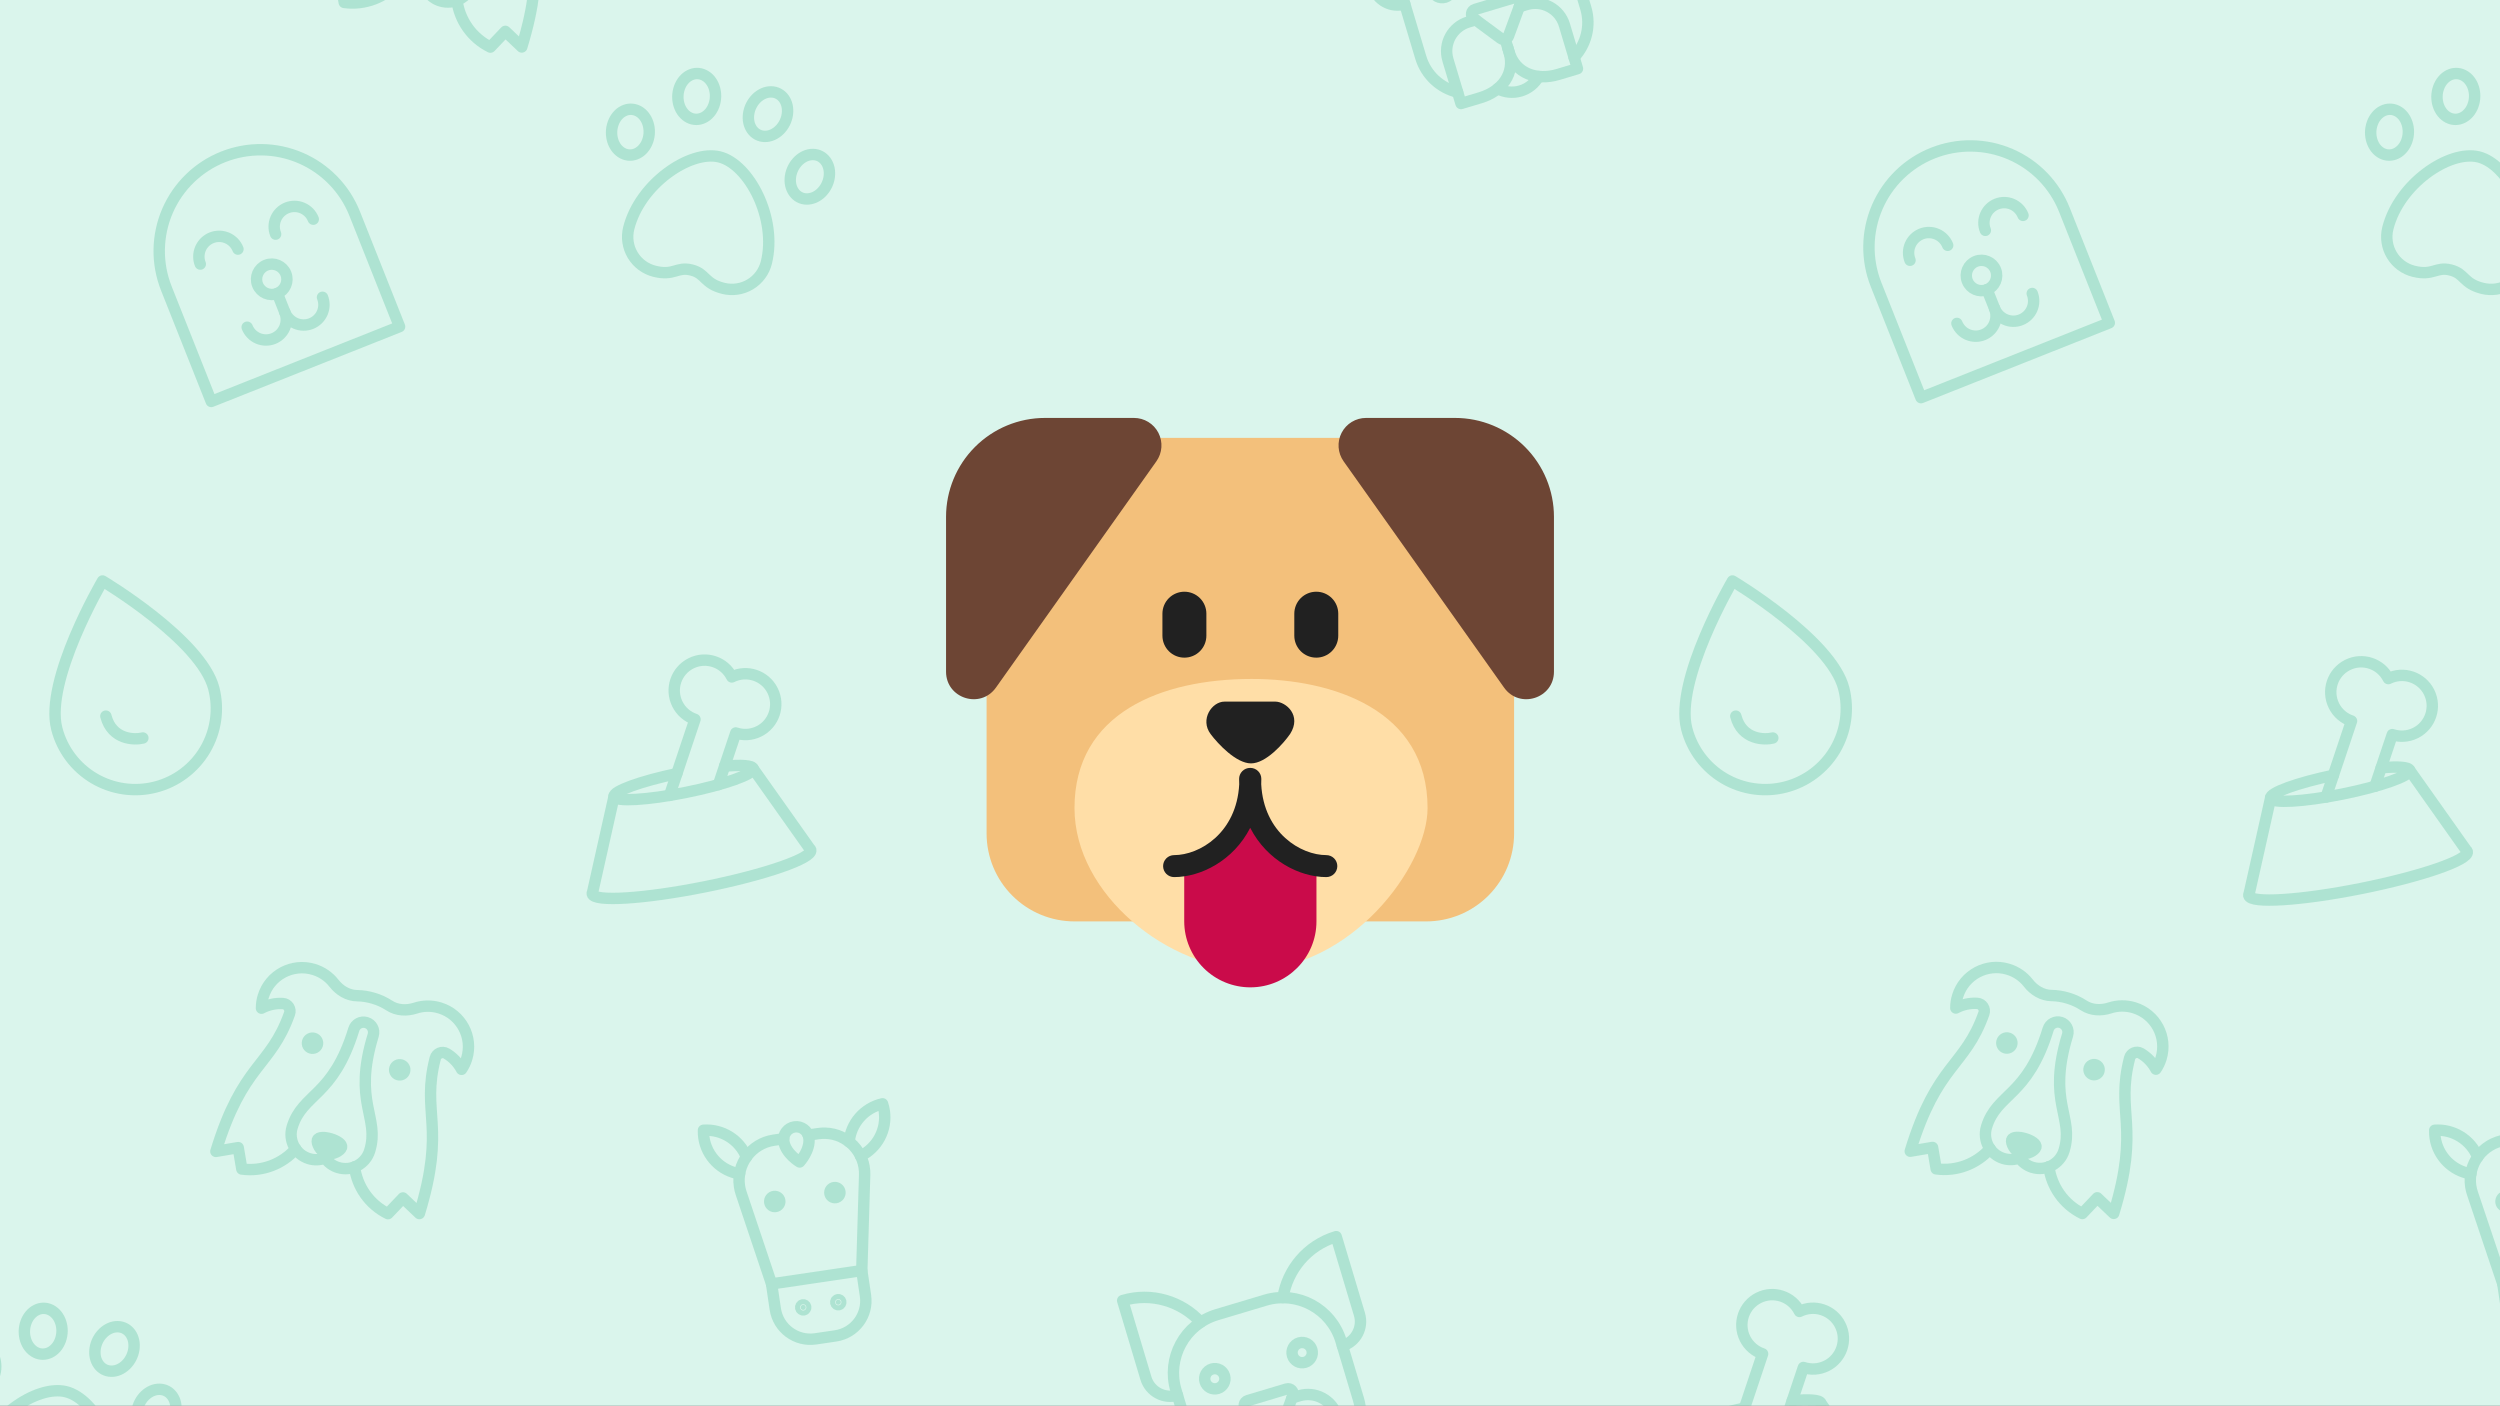 <svg width="658" height="370" viewBox="0 0 658 370" fill="none" xmlns="http://www.w3.org/2000/svg">
<rect x="0" y="0" width="658" height="370" fill="#333333" stroke="none"/>
<g clip-path="url(#clip0_1613_12001)">
<rect width="658" height="370" fill="#DAF5EC"/>
<path d="M259.668 138.382C259.668 132.245 262.106 126.359 266.446 122.019C270.785 117.679 276.671 115.241 282.808 115.241H375.371C381.508 115.241 387.394 117.679 391.734 122.019C396.073 126.359 398.511 132.245 398.511 138.382V219.374C398.511 225.512 396.073 231.397 391.734 235.737C387.394 240.077 381.508 242.515 375.371 242.515H282.808C276.671 242.515 270.785 240.077 266.446 235.737C262.106 231.397 259.668 225.512 259.668 219.374V138.382Z" fill="#F3C07B"/>
<path d="M375.735 212.687C375.735 186.798 350.784 178.699 329.454 178.699C305.59 178.699 282.808 187.729 282.808 212.687C282.808 235.538 307.76 255.167 329.454 255.167C355.487 255.167 375.735 228.231 375.735 212.687Z" fill="#FFDEA7"/>
<path d="M311.688 228.954L329.09 215.938L346.491 228.954V242.515C346.491 252.101 338.676 259.87 329.09 259.87C324.482 259.872 320.062 258.045 316.799 254.791C313.537 251.538 311.699 247.122 311.688 242.515V228.954Z" fill="#CA0B4A"/>
<path d="M304.364 121.414L262.132 180.972C258.054 186.723 249 183.836 249 176.79V136.033C249 129.129 251.743 122.507 256.625 117.625C261.507 112.743 268.129 110 275.033 110H298.463C299.79 110 301.091 110.364 302.224 111.054C303.358 111.744 304.279 112.732 304.889 113.91C305.498 115.089 305.771 116.412 305.679 117.736C305.586 119.059 305.131 120.332 304.364 121.414ZM353.636 121.414L395.868 180.972C399.94 186.723 409 183.836 409 176.79V136.033C409 129.129 406.257 122.507 401.375 117.625C396.493 112.743 389.871 110 382.967 110H359.537C358.21 110 356.909 110.364 355.776 111.054C354.642 111.744 353.721 112.732 353.111 113.91C352.502 115.089 352.229 116.412 352.321 117.736C352.414 119.059 352.869 120.332 353.636 121.414Z" fill="#6D4534"/>
<path d="M305.949 161.523C305.949 159.988 306.559 158.517 307.643 157.432C308.728 156.347 310.2 155.738 311.734 155.738C313.268 155.738 314.74 156.347 315.825 157.432C316.91 158.517 317.519 159.988 317.519 161.523V167.308C317.519 168.842 316.91 170.314 315.825 171.399C314.74 172.484 313.268 173.093 311.734 173.093C310.2 173.093 308.728 172.484 307.643 171.399C306.559 170.314 305.949 168.842 305.949 167.308V161.523ZM340.66 161.523C340.66 159.988 341.269 158.517 342.354 157.432C343.439 156.347 344.911 155.738 346.445 155.738C347.979 155.738 349.451 156.347 350.536 157.432C351.621 158.517 352.23 159.988 352.23 161.523V167.308C352.23 168.842 351.621 170.314 350.536 171.399C349.451 172.484 347.979 173.093 346.445 173.093C344.911 173.093 343.439 172.484 342.354 171.399C341.269 170.314 340.66 168.842 340.66 167.308V161.523ZM335.714 184.663H322.309C318.931 184.663 315.79 189.384 318.618 193.185C320.539 195.765 325.364 200.925 329.269 200.925C333.174 200.925 337.756 195.765 339.555 193.185C342.673 188.302 338.485 184.733 335.714 184.663ZM331.982 205.004C331.982 204.237 331.677 203.501 331.135 202.959C330.593 202.416 329.857 202.111 329.09 202.111H329.026C328.259 202.111 327.523 202.416 326.981 202.959C326.438 203.501 326.133 204.237 326.133 205.004C326.133 205.478 326.139 205.953 326.162 206.415C325.491 219.259 315.714 225.067 309.021 225.067C308.254 225.067 307.518 225.372 306.976 225.914C306.433 226.457 306.128 227.192 306.128 227.959C306.128 228.727 306.433 229.462 306.976 230.005C307.518 230.547 308.254 230.852 309.021 230.852C316.027 230.852 324.641 226.536 329.055 217.882C333.475 226.536 342.089 230.852 349.089 230.852C349.856 230.852 350.592 230.547 351.134 230.005C351.677 229.462 351.981 228.727 351.981 227.959C351.981 227.192 351.677 226.457 351.134 225.914C350.592 225.372 349.856 225.067 349.089 225.067C342.401 225.067 332.624 219.259 331.953 206.415C331.972 205.945 331.981 205.475 331.982 205.004Z" fill="#212121"/>
<g opacity="0.2" clip-path="url(#clip1_1613_12001)">
<path d="M93.311 307.117C93.985 312.348 97.227 317.043 102.118 319.442L106.054 315.301L110.375 319.409C117.462 296.215 110.819 293.103 114.558 278.522C114.884 277.247 116.364 276.611 117.498 277.28C119.215 278.291 120.581 279.748 121.487 281.45C122.063 280.595 122.526 279.643 122.843 278.605C124.564 272.971 121.392 267.008 115.759 265.287C113.586 264.623 111.367 264.679 109.36 265.334C107.045 266.09 104.484 265.983 102.446 264.65C101.226 263.852 99.868 263.22 98.403 262.772C96.937 262.325 95.457 262.09 94 262.07C91.565 262.035 89.382 260.694 87.884 258.772C86.586 257.107 84.778 255.821 82.605 255.157C76.971 253.436 71.008 256.608 69.287 262.241C68.97 263.279 68.821 264.327 68.821 265.359C70.523 264.455 72.47 264.01 74.46 264.13C75.774 264.209 76.645 265.563 76.204 266.803C71.154 280.984 63.907 279.851 56.82 303.046L62.699 302.054L63.649 307.688C69.045 308.432 74.358 306.352 77.841 302.39" stroke="#009B67" stroke-width="3" stroke-miterlimit="10" stroke-linecap="round" stroke-linejoin="round"/>
<path d="M81.861 275.843C82.566 276.058 83.311 275.661 83.526 274.957C83.741 274.253 83.345 273.508 82.641 273.292C81.936 273.077 81.191 273.474 80.976 274.178C80.761 274.882 81.157 275.628 81.861 275.843Z" fill="#009B67" stroke="#009B67" stroke-width="3" stroke-miterlimit="10" stroke-linecap="round" stroke-linejoin="round"/>
<path d="M104.814 282.856C105.518 283.071 106.263 282.674 106.479 281.97C106.694 281.266 106.297 280.521 105.593 280.305C104.889 280.09 104.144 280.487 103.928 281.191C103.713 281.895 104.11 282.64 104.814 282.856Z" fill="#009B67" stroke="#009B67" stroke-width="3" stroke-miterlimit="10" stroke-linecap="round" stroke-linejoin="round"/>
<path d="M97.305 302.868C96.229 306.389 92.502 308.372 88.981 307.296C87.539 306.855 86.376 305.956 85.555 304.823C84.239 305.303 82.773 305.399 81.331 304.958C77.81 303.883 75.827 300.155 76.903 296.635C79.63 287.709 87.671 288.771 93.125 270.919C93.555 269.51 95.046 268.718 96.454 269.148C97.864 269.579 98.656 271.069 98.226 272.478C92.771 290.33 100.032 293.942 97.305 302.868Z" stroke="#009B67" stroke-width="3" stroke-miterlimit="10" stroke-linecap="round" stroke-linejoin="round"/>
<path d="M89.902 302.001C89.652 302.819 87.572 304.077 85.935 303.577C84.298 303.077 83.276 300.871 83.526 300.052C83.777 299.234 85.467 299.251 87.104 299.751C88.741 300.252 90.152 301.182 89.902 302.001Z" fill="#009B67" stroke="#009B67" stroke-width="3" stroke-miterlimit="10" stroke-linecap="round" stroke-linejoin="round"/>
</g>
<g opacity="0.2" clip-path="url(#clip2_1613_12001)">
<path d="M539.264 307.071C539.939 312.302 543.18 316.996 548.072 319.396L552.008 315.255L556.329 319.363C563.416 296.168 556.773 293.057 560.512 278.475C560.838 277.201 562.318 276.565 563.452 277.234C565.169 278.245 566.535 279.702 567.441 281.404C568.017 280.548 568.48 279.597 568.797 278.559C570.518 272.925 567.346 266.962 561.712 265.241C559.54 264.577 557.321 264.632 555.314 265.288C552.999 266.044 550.438 265.937 548.4 264.604C547.18 263.806 545.822 263.174 544.356 262.726C542.891 262.278 541.411 262.044 539.954 262.024C537.519 261.989 535.335 260.647 533.838 258.726C532.54 257.061 530.732 255.775 528.559 255.111C522.925 253.39 516.962 256.562 515.241 262.195C514.924 263.233 514.775 264.281 514.775 265.313C516.477 264.409 518.424 263.964 520.413 264.084C521.728 264.163 522.599 265.517 522.158 266.757C517.108 280.938 509.86 279.805 502.773 303L508.653 302.008L509.603 307.642C514.999 308.386 520.311 306.306 523.794 302.344" stroke="#009B67" stroke-width="3" stroke-miterlimit="10" stroke-linecap="round" stroke-linejoin="round"/>
<path d="M527.815 275.797C528.52 276.012 529.265 275.615 529.48 274.911C529.695 274.207 529.299 273.461 528.594 273.246C527.89 273.031 527.145 273.428 526.93 274.132C526.715 274.836 527.111 275.581 527.815 275.797Z" fill="#009B67" stroke="#009B67" stroke-width="3" stroke-miterlimit="10" stroke-linecap="round" stroke-linejoin="round"/>
<path d="M550.768 282.81C551.472 283.025 552.217 282.628 552.433 281.924C552.648 281.22 552.251 280.474 551.547 280.259C550.843 280.044 550.097 280.441 549.882 281.145C549.667 281.849 550.064 282.594 550.768 282.81Z" fill="#009B67" stroke="#009B67" stroke-width="3" stroke-miterlimit="10" stroke-linecap="round" stroke-linejoin="round"/>
<path d="M543.259 302.822C542.183 306.343 538.456 308.326 534.935 307.25C533.493 306.809 532.33 305.91 531.508 304.777C530.193 305.257 528.727 305.353 527.284 304.912C523.764 303.837 521.781 300.109 522.857 296.589C525.584 287.663 533.624 288.725 539.079 270.873C539.509 269.464 540.999 268.671 542.408 269.102C543.817 269.532 544.61 271.022 544.179 272.431C538.725 290.283 545.986 293.896 543.259 302.822Z" stroke="#009B67" stroke-width="3" stroke-miterlimit="10" stroke-linecap="round" stroke-linejoin="round"/>
<path d="M535.856 301.954C535.606 302.773 533.526 304.031 531.889 303.531C530.252 303.03 529.23 300.825 529.48 300.006C529.731 299.188 531.421 299.205 533.058 299.705C534.695 300.205 536.106 301.136 535.856 301.954Z" fill="#009B67" stroke="#009B67" stroke-width="3" stroke-miterlimit="10" stroke-linecap="round" stroke-linejoin="round"/>
</g>
<g opacity="0.2" clip-path="url(#clip3_1613_12001)">
<path d="M120.264 0.071C120.939 5.302 124.18 9.997 129.072 12.396L133.008 8.255L137.329 12.363C144.416 -10.832 137.773 -13.943 141.512 -28.524C141.838 -29.799 143.318 -30.435 144.452 -29.766C146.169 -28.755 147.535 -27.298 148.441 -25.596C149.017 -26.451 149.48 -27.403 149.797 -28.441C151.518 -34.075 148.346 -40.038 142.712 -41.759C140.54 -42.423 138.321 -42.367 136.314 -41.712C133.999 -40.956 131.438 -41.063 129.4 -42.395C128.18 -43.194 126.822 -43.826 125.356 -44.274C123.891 -44.721 122.411 -44.956 120.954 -44.976C118.519 -45.011 116.335 -46.352 114.838 -48.274C113.54 -49.939 111.732 -51.225 109.559 -51.889C103.925 -53.61 97.962 -50.438 96.241 -44.805C95.924 -43.767 95.775 -42.719 95.775 -41.687C97.477 -42.591 99.424 -43.036 101.413 -42.916C102.728 -42.837 103.599 -41.483 103.158 -40.243C98.108 -26.062 90.86 -27.195 83.773 -4L89.653 -4.992L90.603 0.642C95.999 1.386 101.311 -0.694 104.794 -4.656" stroke="#009B67" stroke-width="3" stroke-miterlimit="10" stroke-linecap="round" stroke-linejoin="round"/>
<path d="M124.259 -4.178C123.183 -0.657 119.456 1.326 115.935 0.25C114.493 -0.191 113.33 -1.09 112.508 -2.223C111.193 -1.743 109.727 -1.647 108.284 -2.088C104.764 -3.163 102.781 -6.891 103.857 -10.412C106.584 -19.337 114.624 -18.275 120.079 -36.127C120.509 -37.536 121.999 -38.329 123.408 -37.898C124.817 -37.468 125.61 -35.978 125.179 -34.569C119.725 -16.717 126.986 -13.104 124.259 -4.178Z" stroke="#009B67" stroke-width="3" stroke-miterlimit="10" stroke-linecap="round" stroke-linejoin="round"/>
</g>
<g opacity="0.2" clip-path="url(#clip4_1613_12001)">
<path d="M93.352 56.23C90.74 49.657 85.625 44.391 79.131 41.59C72.637 38.789 65.296 38.683 58.723 41.294C52.151 43.906 46.885 49.021 44.084 55.515C41.283 62.009 41.176 69.35 43.788 75.923L55.604 105.662L105.168 85.968L93.352 56.23Z" stroke="#009B67" stroke-width="3" stroke-miterlimit="10" stroke-linecap="round" stroke-linejoin="round"/>
<path d="M84.883 78.246C85.405 79.561 85.384 81.029 84.824 82.328C84.264 83.626 83.21 84.65 81.896 85.172C80.581 85.694 79.113 85.673 77.814 85.113C76.516 84.552 75.492 83.499 74.97 82.185C75.492 83.499 75.471 84.967 74.911 86.266C74.351 87.565 73.297 88.588 71.983 89.11C70.668 89.633 69.2 89.611 67.901 89.051C66.603 88.491 65.579 87.438 65.057 86.123" stroke="#009B67" stroke-width="3" stroke-miterlimit="10" stroke-linecap="round" stroke-linejoin="round"/>
<path d="M73.001 77.228C75.054 76.413 76.057 74.087 75.241 72.034C74.425 69.981 72.1 68.978 70.047 69.794C67.994 70.609 66.991 72.935 67.806 74.988C68.622 77.041 70.948 78.044 73.001 77.228Z" stroke="#009B67" stroke-width="3" stroke-miterlimit="10" stroke-linecap="round" stroke-linejoin="round"/>
<path d="M74.97 82.185L73.001 77.228" stroke="#009B67" stroke-width="3" stroke-miterlimit="10" stroke-linecap="round" stroke-linejoin="round"/>
<path d="M82.454 57.69C81.932 56.376 80.909 55.322 79.61 54.762C78.311 54.202 76.843 54.181 75.529 54.703C74.214 55.225 73.161 56.248 72.601 57.547C72.041 58.846 72.019 60.314 72.542 61.629" stroke="#009B67" stroke-width="3" stroke-miterlimit="10" stroke-linecap="round" stroke-linejoin="round"/>
<path d="M62.629 65.567C62.106 64.253 61.083 63.2 59.785 62.64C58.486 62.079 57.017 62.058 55.703 62.58C54.389 63.103 53.335 64.126 52.775 65.425C52.215 66.723 52.194 68.192 52.716 69.506" stroke="#009B67" stroke-width="3" stroke-miterlimit="10" stroke-linecap="round" stroke-linejoin="round"/>
</g>
<g opacity="0.2" clip-path="url(#clip5_1613_12001)">
<path d="M543.352 55.23C540.741 48.657 535.625 43.391 529.131 40.59C522.637 37.789 515.296 37.683 508.723 40.294C502.151 42.906 496.885 48.021 494.084 54.515C491.283 61.009 491.176 68.35 493.788 74.923L505.604 104.662L555.168 84.968L543.352 55.23Z" stroke="#009B67" stroke-width="3" stroke-miterlimit="10" stroke-linecap="round" stroke-linejoin="round"/>
<path d="M534.883 77.246C535.405 78.561 535.384 80.029 534.824 81.328C534.264 82.626 533.21 83.65 531.896 84.172C530.581 84.694 529.113 84.673 527.814 84.113C526.516 83.552 525.492 82.499 524.97 81.185C525.492 82.499 525.471 83.967 524.911 85.266C524.351 86.565 523.298 87.588 521.983 88.11C520.668 88.633 519.2 88.611 517.901 88.051C516.603 87.491 515.58 86.438 515.057 85.123" stroke="#009B67" stroke-width="3" stroke-miterlimit="10" stroke-linecap="round" stroke-linejoin="round"/>
<path d="M523.001 76.228C525.054 75.413 526.057 73.087 525.241 71.034C524.425 68.981 522.1 67.978 520.047 68.794C517.994 69.609 516.991 71.935 517.807 73.988C518.622 76.041 520.948 77.044 523.001 76.228Z" stroke="#009B67" stroke-width="3" stroke-miterlimit="10" stroke-linecap="round" stroke-linejoin="round"/>
<path d="M524.97 81.185L523.001 76.228" stroke="#009B67" stroke-width="3" stroke-miterlimit="10" stroke-linecap="round" stroke-linejoin="round"/>
<path d="M532.455 56.69C531.932 55.376 530.909 54.322 529.61 53.762C528.311 53.202 526.843 53.181 525.529 53.703C524.214 54.225 523.161 55.248 522.601 56.547C522.041 57.846 522.019 59.314 522.542 60.629" stroke="#009B67" stroke-width="3" stroke-miterlimit="10" stroke-linecap="round" stroke-linejoin="round"/>
<path d="M512.629 64.567C512.106 63.253 511.083 62.2 509.785 61.64C508.486 61.079 507.018 61.058 505.703 61.58C504.388 62.103 503.335 63.126 502.775 64.425C502.215 65.723 502.194 67.192 502.716 68.506" stroke="#009B67" stroke-width="3" stroke-miterlimit="10" stroke-linecap="round" stroke-linejoin="round"/>
</g>
<g opacity="0.2" clip-path="url(#clip6_1613_12001)">
<path d="M214.002 40.663C216.815 40.709 218.716 43.369 218.248 46.603C217.78 49.838 215.12 52.421 212.307 52.376C209.493 52.331 207.592 49.672 208.06 46.436C208.529 43.2 211.187 40.617 214.002 40.663Z" stroke="#009B67" stroke-width="3" stroke-miterlimit="10" stroke-linecap="round" stroke-linejoin="round"/>
<path d="M167.914 29.215C165.406 27.939 162.482 29.399 161.382 32.478C160.282 35.557 161.424 39.083 163.931 40.36C166.439 41.636 169.364 40.176 170.464 37.097C171.564 34.018 170.423 30.491 167.914 29.215Z" stroke="#009B67" stroke-width="3" stroke-miterlimit="10" stroke-linecap="round" stroke-linejoin="round"/>
<path d="M189.378 41.3C181.614 39.372 168.369 48.447 165.476 60.093C164.879 62.495 165.261 65.036 166.538 67.157C167.815 69.277 169.882 70.804 172.284 71.401C177.46 72.686 178.103 70.098 181.985 71.063C185.867 72.027 185.224 74.615 190.4 75.901C192.802 76.497 195.343 76.115 197.464 74.839C199.585 73.562 201.111 71.495 201.708 69.093C204.601 57.447 197.142 43.229 189.378 41.3Z" stroke="#009B67" stroke-width="3" stroke-miterlimit="10" stroke-linecap="round" stroke-linejoin="round"/>
<path d="M185.363 19.811C182.855 18.535 179.93 19.994 178.83 23.073C177.73 26.152 178.872 29.678 181.38 30.955C183.887 32.232 186.812 30.771 187.912 27.693C189.012 24.614 187.872 21.087 185.363 19.811Z" stroke="#009B67" stroke-width="3" stroke-miterlimit="10" stroke-linecap="round" stroke-linejoin="round"/>
<path d="M202.982 24.187C205.795 24.234 207.697 26.893 207.228 30.128C206.76 33.362 204.1 35.945 201.287 35.9C198.473 35.855 196.572 33.196 197.04 29.96C197.509 26.724 200.167 24.141 202.982 24.187Z" stroke="#009B67" stroke-width="3" stroke-miterlimit="10" stroke-linecap="round" stroke-linejoin="round"/>
</g>
<g opacity="0.2" clip-path="url(#clip7_1613_12001)">
<path d="M630.914 29.215C628.406 27.939 625.482 29.399 624.382 32.478C623.282 35.557 624.424 39.083 626.931 40.36C629.439 41.636 632.364 40.176 633.464 37.097C634.564 34.018 633.423 30.491 630.914 29.215Z" stroke="#009B67" stroke-width="3" stroke-miterlimit="10" stroke-linecap="round" stroke-linejoin="round"/>
<path d="M652.378 41.3C644.614 39.372 631.369 48.447 628.476 60.093C627.879 62.495 628.261 65.036 629.538 67.157C630.815 69.277 632.882 70.804 635.284 71.401C640.46 72.686 641.103 70.098 644.985 71.063C648.867 72.027 648.224 74.615 653.4 75.901C655.802 76.497 658.343 76.115 660.464 74.839C662.585 73.562 664.111 71.495 664.708 69.093C667.601 57.447 660.142 43.229 652.378 41.3Z" stroke="#009B67" stroke-width="3" stroke-miterlimit="10" stroke-linecap="round" stroke-linejoin="round"/>
<path d="M648.363 19.811C645.855 18.535 642.93 19.994 641.83 23.073C640.73 26.152 641.872 29.678 644.38 30.955C646.887 32.232 649.812 30.771 650.912 27.693C652.012 24.614 650.872 21.087 648.363 19.811Z" stroke="#009B67" stroke-width="3" stroke-miterlimit="10" stroke-linecap="round" stroke-linejoin="round"/>
<path d="M665.982 24.187C668.795 24.234 670.697 26.893 670.228 30.128C669.76 33.362 667.1 35.945 664.287 35.9C661.473 35.855 659.572 33.196 660.04 29.96C660.509 26.724 663.167 24.141 665.982 24.187Z" stroke="#009B67" stroke-width="3" stroke-miterlimit="10" stroke-linecap="round" stroke-linejoin="round"/>
</g>
<g opacity="0.2" clip-path="url(#clip8_1613_12001)">
<path d="M42.002 365.663C44.815 365.71 46.716 368.369 46.248 371.604C45.78 374.838 43.12 377.421 40.307 377.376C37.493 377.331 35.592 374.672 36.06 371.436C36.529 368.2 39.187 365.617 42.002 365.663Z" stroke="#009B67" stroke-width="3" stroke-miterlimit="10" stroke-linecap="round" stroke-linejoin="round"/>
<path d="M-4.086 354.215C-6.594 352.94 -9.518 354.399 -10.618 357.478C-11.718 360.557 -10.576 364.083 -8.069 365.36C-5.561 366.637 -2.636 365.176 -1.536 362.097C-0.436 359.018 -1.577 355.491 -4.086 354.215Z" stroke="#009B67" stroke-width="3" stroke-miterlimit="10" stroke-linecap="round" stroke-linejoin="round"/>
<path d="M17.378 366.301C9.614 364.372 -3.631 373.447 -6.524 385.093C-7.121 387.495 -6.739 390.036 -5.462 392.157C-4.185 394.277 -2.118 395.804 0.284 396.401C5.46 397.687 6.103 395.098 9.985 396.063C13.867 397.027 13.224 399.615 18.4 400.901C20.802 401.498 23.343 401.116 25.464 399.839C27.585 398.562 29.111 396.495 29.708 394.093C32.601 382.447 25.142 368.229 17.378 366.301Z" stroke="#009B67" stroke-width="3" stroke-miterlimit="10" stroke-linecap="round" stroke-linejoin="round"/>
<path d="M13.363 344.811C10.855 343.535 7.93 344.995 6.83 348.074C5.73 351.152 6.872 354.678 9.38 355.955C11.887 357.232 14.812 355.772 15.912 352.693C17.012 349.614 15.872 346.087 13.363 344.811Z" stroke="#009B67" stroke-width="3" stroke-miterlimit="10" stroke-linecap="round" stroke-linejoin="round"/>
<path d="M30.982 349.187C33.795 349.234 35.697 351.893 35.228 355.128C34.76 358.362 32.1 360.945 29.287 360.9C26.473 360.855 24.572 358.196 25.04 354.96C25.509 351.724 28.167 349.141 30.982 349.187Z" stroke="#009B67" stroke-width="3" stroke-miterlimit="10" stroke-linecap="round" stroke-linejoin="round"/>
</g>
<g opacity="0.2" clip-path="url(#clip9_1613_12001)">
<path d="M14.948 191.799C11.665 179.014 26.989 152.916 26.989 152.916C26.989 152.916 52.991 168.402 56.274 181.187C57.681 186.668 56.854 192.482 53.974 197.352C51.094 202.222 46.397 205.749 40.917 207.156C35.437 208.563 29.622 207.736 24.752 204.856C19.882 201.976 16.355 197.279 14.948 191.799Z" stroke="#009B67" stroke-width="3" stroke-miterlimit="10" stroke-linecap="round" stroke-linejoin="round"/>
<path d="M37.601 194.242C35.535 194.772 29.487 194.811 27.863 188.483" stroke="#009B67" stroke-width="3" stroke-miterlimit="10" stroke-linecap="round" stroke-linejoin="round"/>
</g>
<g opacity="0.2" clip-path="url(#clip10_1613_12001)">
<path d="M443.948 191.799C440.665 179.014 455.989 152.916 455.989 152.916C455.989 152.916 481.991 168.402 485.274 181.187C486.681 186.668 485.854 192.482 482.974 197.352C480.094 202.222 475.397 205.749 469.917 207.156C464.437 208.563 458.622 207.736 453.752 204.856C448.882 201.976 445.355 197.279 443.948 191.799Z" stroke="#009B67" stroke-width="3" stroke-miterlimit="10" stroke-linecap="round" stroke-linejoin="round"/>
<path d="M466.601 194.242C464.535 194.772 458.487 194.811 456.863 188.483" stroke="#009B67" stroke-width="3" stroke-miterlimit="10" stroke-linecap="round" stroke-linejoin="round"/>
</g>
<g opacity="0.2" clip-path="url(#clip11_1613_12001)">
<path d="M161.619 209.633L155.986 234.758C155.886 234.935 155.842 235.104 155.873 235.261C156.307 237.427 169.536 236.604 185.421 233.423C201.306 230.242 213.831 225.907 213.397 223.741C213.366 223.584 213.261 223.445 213.1 223.32L198.226 202.303" stroke="#009B67" stroke-width="3" stroke-miterlimit="10" stroke-linecap="round" stroke-linejoin="round"/>
<path d="M190.723 201.656C195.137 201.269 198.057 201.462 198.226 202.303C198.515 203.747 190.555 206.558 180.446 208.583C170.337 210.607 161.908 211.078 161.619 209.634C161.342 208.25 168.642 205.61 178.144 203.611" stroke="#009B67" stroke-width="3" stroke-miterlimit="10" stroke-linecap="round" stroke-linejoin="round"/>
<path d="M189.092 206.524L193.65 192.918C195.592 193.567 197.781 193.474 199.758 192.488C203.711 190.514 205.316 185.71 203.342 181.757C201.369 177.804 196.564 176.199 192.611 178.172C190.638 174.219 185.833 172.615 181.88 174.588C177.927 176.562 176.322 181.366 178.296 185.319C179.283 187.295 180.977 188.685 182.919 189.334L176.222 209.356" stroke="#009B67" stroke-width="3" stroke-miterlimit="10" stroke-linecap="round" stroke-linejoin="round"/>
</g>
<g opacity="0.2" clip-path="url(#clip12_1613_12001)">
<path d="M442.619 376.633L436.986 401.758C436.886 401.935 436.842 402.104 436.873 402.261C437.307 404.427 450.536 403.604 466.421 400.423C482.306 397.242 494.831 392.907 494.397 390.741C494.366 390.584 494.261 390.445 494.1 390.32L479.226 369.303" stroke="#009B67" stroke-width="3" stroke-miterlimit="10" stroke-linecap="round" stroke-linejoin="round"/>
<path d="M471.723 368.656C476.137 368.269 479.057 368.462 479.226 369.303C479.515 370.747 471.555 373.558 461.446 375.583C451.337 377.607 442.908 378.078 442.619 376.634C442.342 375.25 449.642 372.61 459.144 370.611" stroke="#009B67" stroke-width="3" stroke-miterlimit="10" stroke-linecap="round" stroke-linejoin="round"/>
<path d="M470.092 373.524L474.65 359.918C476.592 360.567 478.781 360.474 480.758 359.488C484.711 357.514 486.316 352.71 484.342 348.757C482.369 344.804 477.564 343.199 473.611 345.172C471.638 341.219 466.833 339.615 462.88 341.588C458.927 343.562 457.322 348.366 459.296 352.319C460.283 354.295 461.977 355.685 463.919 356.334L457.222 376.356" stroke="#009B67" stroke-width="3" stroke-miterlimit="10" stroke-linecap="round" stroke-linejoin="round"/>
</g>
<g opacity="0.2" clip-path="url(#clip13_1613_12001)">
<path d="M597.619 210.066L591.986 235.19C591.886 235.368 591.842 235.537 591.873 235.693C592.307 237.86 605.536 237.037 621.421 233.856C637.306 230.674 649.831 226.34 649.397 224.173C649.366 224.017 649.261 223.878 649.1 223.753L634.226 202.735" stroke="#009B67" stroke-width="3" stroke-miterlimit="10" stroke-linecap="round" stroke-linejoin="round"/>
<path d="M626.723 202.088C631.137 201.702 634.057 201.894 634.226 202.735C634.515 204.179 626.555 206.991 616.446 209.015C606.337 211.04 597.908 211.51 597.619 210.066C597.342 208.683 604.642 206.043 614.144 204.044" stroke="#009B67" stroke-width="3" stroke-miterlimit="10" stroke-linecap="round" stroke-linejoin="round"/>
<path d="M625.092 206.957L629.65 193.351C631.592 193.999 633.781 193.907 635.758 192.92C639.711 190.947 641.316 186.142 639.342 182.189C637.369 178.236 632.564 176.631 628.611 178.605C626.638 174.652 621.833 173.047 617.88 175.021C613.927 176.994 612.322 181.799 614.296 185.752C615.283 187.728 616.977 189.118 618.919 189.766L612.222 209.789" stroke="#009B67" stroke-width="3" stroke-miterlimit="10" stroke-linecap="round" stroke-linejoin="round"/>
</g>
<g opacity="0.2" clip-path="url(#clip14_1613_12001)">
<path d="M226.82 334.415L227.575 309.242C227.752 303.353 223.121 298.437 217.234 298.261C216.606 298.242 215.978 298.28 215.355 298.37L212.717 298.76" stroke="#009B67" stroke-width="3" stroke-miterlimit="10" stroke-linecap="round" stroke-linejoin="round"/>
<path d="M203.078 337.923L226.82 334.415L227.795 341.01C228.548 346.109 225.025 350.854 219.926 351.607L214.65 352.387C209.55 353.14 204.806 349.617 204.052 344.518L203.078 337.923Z" stroke="#009B67" stroke-width="3" stroke-miterlimit="10" stroke-linecap="round" stroke-linejoin="round"/>
<path d="M206.26 299.714L203.622 300.104C197.795 300.965 193.768 306.388 194.629 312.215C194.721 312.836 194.868 313.449 195.068 314.045L203.078 337.923" stroke="#009B67" stroke-width="3" stroke-miterlimit="10" stroke-linecap="round" stroke-linejoin="round"/>
<path d="M212.887 299.409C213.374 302.706 210.466 305.832 210.466 305.832C210.466 305.832 206.779 303.681 206.292 300.383C206.023 298.562 207.28 296.868 209.102 296.598C210.924 296.329 212.618 297.587 212.887 299.409Z" stroke="#009B67" stroke-width="3" stroke-miterlimit="10" stroke-linecap="round" stroke-linejoin="round"/>
<path d="M226.495 304.256C230.935 302.099 233.464 297.314 232.747 292.431C232.647 291.782 232.492 291.144 232.283 290.521C227.489 291.604 223.94 295.651 223.494 300.545" stroke="#009B67" stroke-width="3" stroke-miterlimit="10" stroke-linecap="round" stroke-linejoin="round"/>
<path d="M194.667 308.959C189.793 308.179 185.988 304.329 185.262 299.447C185.17 298.798 185.134 298.141 185.154 297.484C190.056 297.135 194.624 299.983 196.467 304.539" stroke="#009B67" stroke-width="3" stroke-miterlimit="10" stroke-linecap="round" stroke-linejoin="round"/>
<path d="M204.111 317.553C204.84 317.445 205.343 316.768 205.236 316.039C205.128 315.311 204.45 314.807 203.722 314.915C202.993 315.023 202.49 315.7 202.598 316.429C202.705 317.157 203.383 317.661 204.111 317.553Z" fill="#009B67" stroke="#009B67" stroke-width="3" stroke-miterlimit="10" stroke-linecap="round" stroke-linejoin="round"/>
<path d="M211.502 344.765C211.866 344.711 212.118 344.372 212.064 344.008C212.01 343.644 211.671 343.392 211.307 343.446C210.943 343.5 210.691 343.839 210.745 344.203C210.799 344.567 211.138 344.819 211.502 344.765Z" fill="#009B67" stroke="#009B67" stroke-width="3" stroke-miterlimit="10" stroke-linecap="round" stroke-linejoin="round"/>
<path d="M220.735 343.401C221.099 343.347 221.351 343.008 221.297 342.644C221.243 342.28 220.904 342.028 220.54 342.082C220.176 342.136 219.924 342.474 219.978 342.839C220.032 343.203 220.371 343.455 220.735 343.401Z" fill="#009B67" stroke="#009B67" stroke-width="3" stroke-miterlimit="10" stroke-linecap="round" stroke-linejoin="round"/>
<path d="M219.94 315.214C220.668 315.106 221.171 314.429 221.064 313.7C220.956 312.972 220.278 312.468 219.55 312.576C218.821 312.684 218.318 313.362 218.426 314.09C218.533 314.818 219.211 315.322 219.94 315.214Z" fill="#009B67" stroke="#009B67" stroke-width="3" stroke-miterlimit="10" stroke-linecap="round" stroke-linejoin="round"/>
</g>
<g opacity="0.2" clip-path="url(#clip15_1613_12001)">
<path d="M658.746 337.923L682.488 334.415L683.462 341.01C684.216 346.109 680.693 350.854 675.593 351.607L670.317 352.387C665.218 353.14 660.474 349.617 659.72 344.518L658.746 337.923Z" stroke="#009B67" stroke-width="3" stroke-miterlimit="10" stroke-linecap="round" stroke-linejoin="round"/>
<path d="M661.928 299.714L659.29 300.104C653.463 300.965 649.436 306.388 650.297 312.215C650.389 312.836 650.536 313.449 650.736 314.045L658.746 337.923" stroke="#009B67" stroke-width="3" stroke-miterlimit="10" stroke-linecap="round" stroke-linejoin="round"/>
<path d="M650.335 308.959C645.46 308.179 641.656 304.329 640.93 299.447C640.838 298.798 640.802 298.141 640.822 297.484C645.724 297.135 650.292 299.983 652.135 304.539" stroke="#009B67" stroke-width="3" stroke-miterlimit="10" stroke-linecap="round" stroke-linejoin="round"/>
<path d="M659.779 317.553C660.508 317.445 661.011 316.768 660.903 316.039C660.796 315.311 660.118 314.807 659.389 314.915C658.661 315.023 658.158 315.7 658.265 316.429C658.373 317.157 659.051 317.661 659.779 317.553Z" fill="#009B67" stroke="#009B67" stroke-width="3" stroke-miterlimit="10" stroke-linecap="round" stroke-linejoin="round"/>
</g>
<g opacity="0.2" clip-path="url(#clip16_1613_12001)">
<path d="M320.504 365.441C321.915 365.019 322.716 363.533 322.294 362.122C321.872 360.711 320.385 359.91 318.975 360.332C317.564 360.755 316.762 362.241 317.185 363.652C317.607 365.062 319.093 365.864 320.504 365.441Z" stroke="#009B67" stroke-width="3" stroke-miterlimit="10" stroke-linecap="round" stroke-linejoin="round"/>
<path d="M343.496 358.558C344.907 358.136 345.708 356.65 345.286 355.239C344.863 353.828 343.377 353.027 341.966 353.449C340.555 353.871 339.754 355.358 340.177 356.769C340.599 358.179 342.085 358.981 343.496 358.558Z" stroke="#009B67" stroke-width="3" stroke-miterlimit="10" stroke-linecap="round" stroke-linejoin="round"/>
<path d="M323.803 390.425C319.326 389.358 315.524 386 314.109 381.274L309.521 365.946C306.986 357.48 311.795 348.564 320.26 346.029L333.033 342.205C341.499 339.671 350.416 344.479 352.95 352.945L357.538 368.273C358.954 373 357.621 377.897 354.465 381.248" stroke="#009B67" stroke-width="3" stroke-miterlimit="10" stroke-linecap="round" stroke-linejoin="round"/>
<path d="M309.903 367.223C306.376 368.279 302.66 366.276 301.605 362.748L295.486 342.311C303.089 340.035 311.002 342.518 316.019 348.009" stroke="#009B67" stroke-width="3" stroke-miterlimit="10" stroke-linecap="round" stroke-linejoin="round"/>
<path d="M353.332 354.222C356.859 353.166 358.863 349.451 357.807 345.923L351.689 325.486C344.086 327.762 338.839 334.184 337.665 341.529" stroke="#009B67" stroke-width="3" stroke-miterlimit="10" stroke-linecap="round" stroke-linejoin="round"/>
<path d="M336.993 378.677L337.353 379.882C339.043 385.526 335.455 390.193 329.812 391.883L324.702 393.412L321.261 381.916C319.994 377.684 322.398 373.225 326.63 371.958L328.546 371.385" stroke="#009B67" stroke-width="3" stroke-miterlimit="10" stroke-linecap="round" stroke-linejoin="round"/>
<path d="M336.334 376.476L337.353 379.882C339.043 385.526 344.605 387.454 350.249 385.765L355.358 384.235L351.917 372.739C350.649 368.506 346.191 366.102 341.958 367.369L340.042 367.943" stroke="#009B67" stroke-width="3" stroke-miterlimit="10" stroke-linecap="round" stroke-linejoin="round"/>
<path d="M328.42 368.639L338.639 365.58C339.691 365.264 340.652 366.286 340.273 367.317L337.203 375.659C336.896 376.493 335.874 376.799 335.159 376.271L328.01 370.988C327.127 370.335 327.368 368.954 328.42 368.639Z" stroke="#009B67" stroke-width="3" stroke-miterlimit="10" stroke-linecap="round" stroke-linejoin="round"/>
</g>
<g opacity="0.2" clip-path="url(#clip17_1613_12001)">
<path d="M380.337 -0.726C381.748 -1.148 382.549 -2.634 382.127 -4.045C381.705 -5.456 380.219 -6.257 378.808 -5.835C377.397 -5.412 376.595 -3.926 377.018 -2.515C377.44 -1.105 378.926 -0.303 380.337 -0.726Z" stroke="#009B67" stroke-width="3" stroke-miterlimit="10" stroke-linecap="round" stroke-linejoin="round"/>
<path d="M383.636 24.258C379.159 23.191 375.357 19.833 373.942 15.107L369.354 -0.221C366.82 -8.686 371.628 -17.603 380.093 -20.138L392.866 -23.962C401.332 -26.496 410.249 -21.688 412.783 -13.222L417.371 2.106C418.787 6.833 417.454 11.73 414.298 15.082" stroke="#009B67" stroke-width="3" stroke-miterlimit="10" stroke-linecap="round" stroke-linejoin="round"/>
<path d="M404.963 20.122C403.988 21.9 402.342 23.307 400.246 23.934C398.15 24.561 396.001 24.291 394.209 23.342" stroke="#009B67" stroke-width="3" stroke-miterlimit="10" stroke-linecap="round" stroke-linejoin="round"/>
<path d="M369.736 1.056C366.209 2.112 362.494 0.109 361.438 -3.418L355.319 -23.856C362.922 -26.132 370.835 -23.649 375.852 -18.158" stroke="#009B67" stroke-width="3" stroke-miterlimit="10" stroke-linecap="round" stroke-linejoin="round"/>
<path d="M396.826 12.51L397.187 13.716C398.876 19.359 395.288 24.026 389.645 25.716L384.535 27.245L381.094 15.749C379.827 11.517 382.231 7.058 386.463 5.791L388.379 5.218" stroke="#009B67" stroke-width="3" stroke-miterlimit="10" stroke-linecap="round" stroke-linejoin="round"/>
<path d="M396.167 10.309L397.187 13.716C398.876 19.359 404.438 21.287 410.082 19.598L415.191 18.068L411.75 6.572C410.483 2.34 406.024 -0.064 401.791 1.203L399.875 1.776" stroke="#009B67" stroke-width="3" stroke-miterlimit="10" stroke-linecap="round" stroke-linejoin="round"/>
<path d="M388.253 2.472L398.472 -0.587C399.525 -0.902 400.485 0.119 400.106 1.151L397.036 9.493C396.729 10.327 395.707 10.633 394.992 10.104L387.843 4.822C386.96 4.169 387.201 2.787 388.253 2.472Z" stroke="#009B67" stroke-width="3" stroke-miterlimit="10" stroke-linecap="round" stroke-linejoin="round"/>
</g>
</g>
<defs>
<clipPath id="clip0_1613_12001">
<rect width="658" height="370" fill="white"/>
</clipPath>
<clipPath id="clip1_1613_12001">
<rect width="64" height="64" fill="white" transform="translate(69.747 247.046) rotate(16.99)"/>
</clipPath>
<clipPath id="clip2_1613_12001">
<rect width="64" height="64" fill="white" transform="translate(515.701 247) rotate(16.99)"/>
</clipPath>
<clipPath id="clip3_1613_12001">
<rect width="64" height="64" fill="white" transform="translate(96.701 -60) rotate(16.99)"/>
</clipPath>
<clipPath id="clip4_1613_12001">
<rect width="64" height="64" fill="white" transform="translate(28 50.632) rotate(-21.669)"/>
</clipPath>
<clipPath id="clip5_1613_12001">
<rect width="64" height="64" fill="white" transform="translate(478 49.632) rotate(-21.669)"/>
</clipPath>
<clipPath id="clip6_1613_12001">
<rect width="64" height="64" fill="white" transform="translate(164.429 9) rotate(13.95)"/>
</clipPath>
<clipPath id="clip7_1613_12001">
<rect width="64" height="64" fill="white" transform="translate(627.429 9) rotate(13.95)"/>
</clipPath>
<clipPath id="clip8_1613_12001">
<rect width="64" height="64" fill="white" transform="translate(-7.571 334) rotate(13.95)"/>
</clipPath>
<clipPath id="clip9_1613_12001">
<rect width="64" height="64" fill="white" transform="translate(-5 157) rotate(-14.401)"/>
</clipPath>
<clipPath id="clip10_1613_12001">
<rect width="64" height="64" fill="white" transform="translate(424 157) rotate(-14.401)"/>
</clipPath>
<clipPath id="clip11_1613_12001">
<rect width="64" height="64" fill="white" transform="translate(142 179.567) rotate(-11.324)"/>
</clipPath>
<clipPath id="clip12_1613_12001">
<rect width="64" height="64" fill="white" transform="translate(423 346.567) rotate(-11.324)"/>
</clipPath>
<clipPath id="clip13_1613_12001">
<rect width="64" height="64" fill="white" transform="translate(578 180) rotate(-11.324)"/>
</clipPath>
<clipPath id="clip14_1613_12001">
<rect width="64" height="64" fill="white" transform="translate(176.666 296) rotate(-8.405)"/>
</clipPath>
<clipPath id="clip15_1613_12001">
<rect width="64" height="64" fill="white" transform="translate(632.334 296) rotate(-8.405)"/>
</clipPath>
<clipPath id="clip16_1613_12001">
<rect width="64" height="64" fill="white" transform="translate(292.167 340.521) rotate(-16.666)"/>
</clipPath>
<clipPath id="clip17_1613_12001">
<rect width="64" height="64" fill="white" transform="translate(352 -25.645) rotate(-16.666)"/>
</clipPath>
</defs>
</svg>
